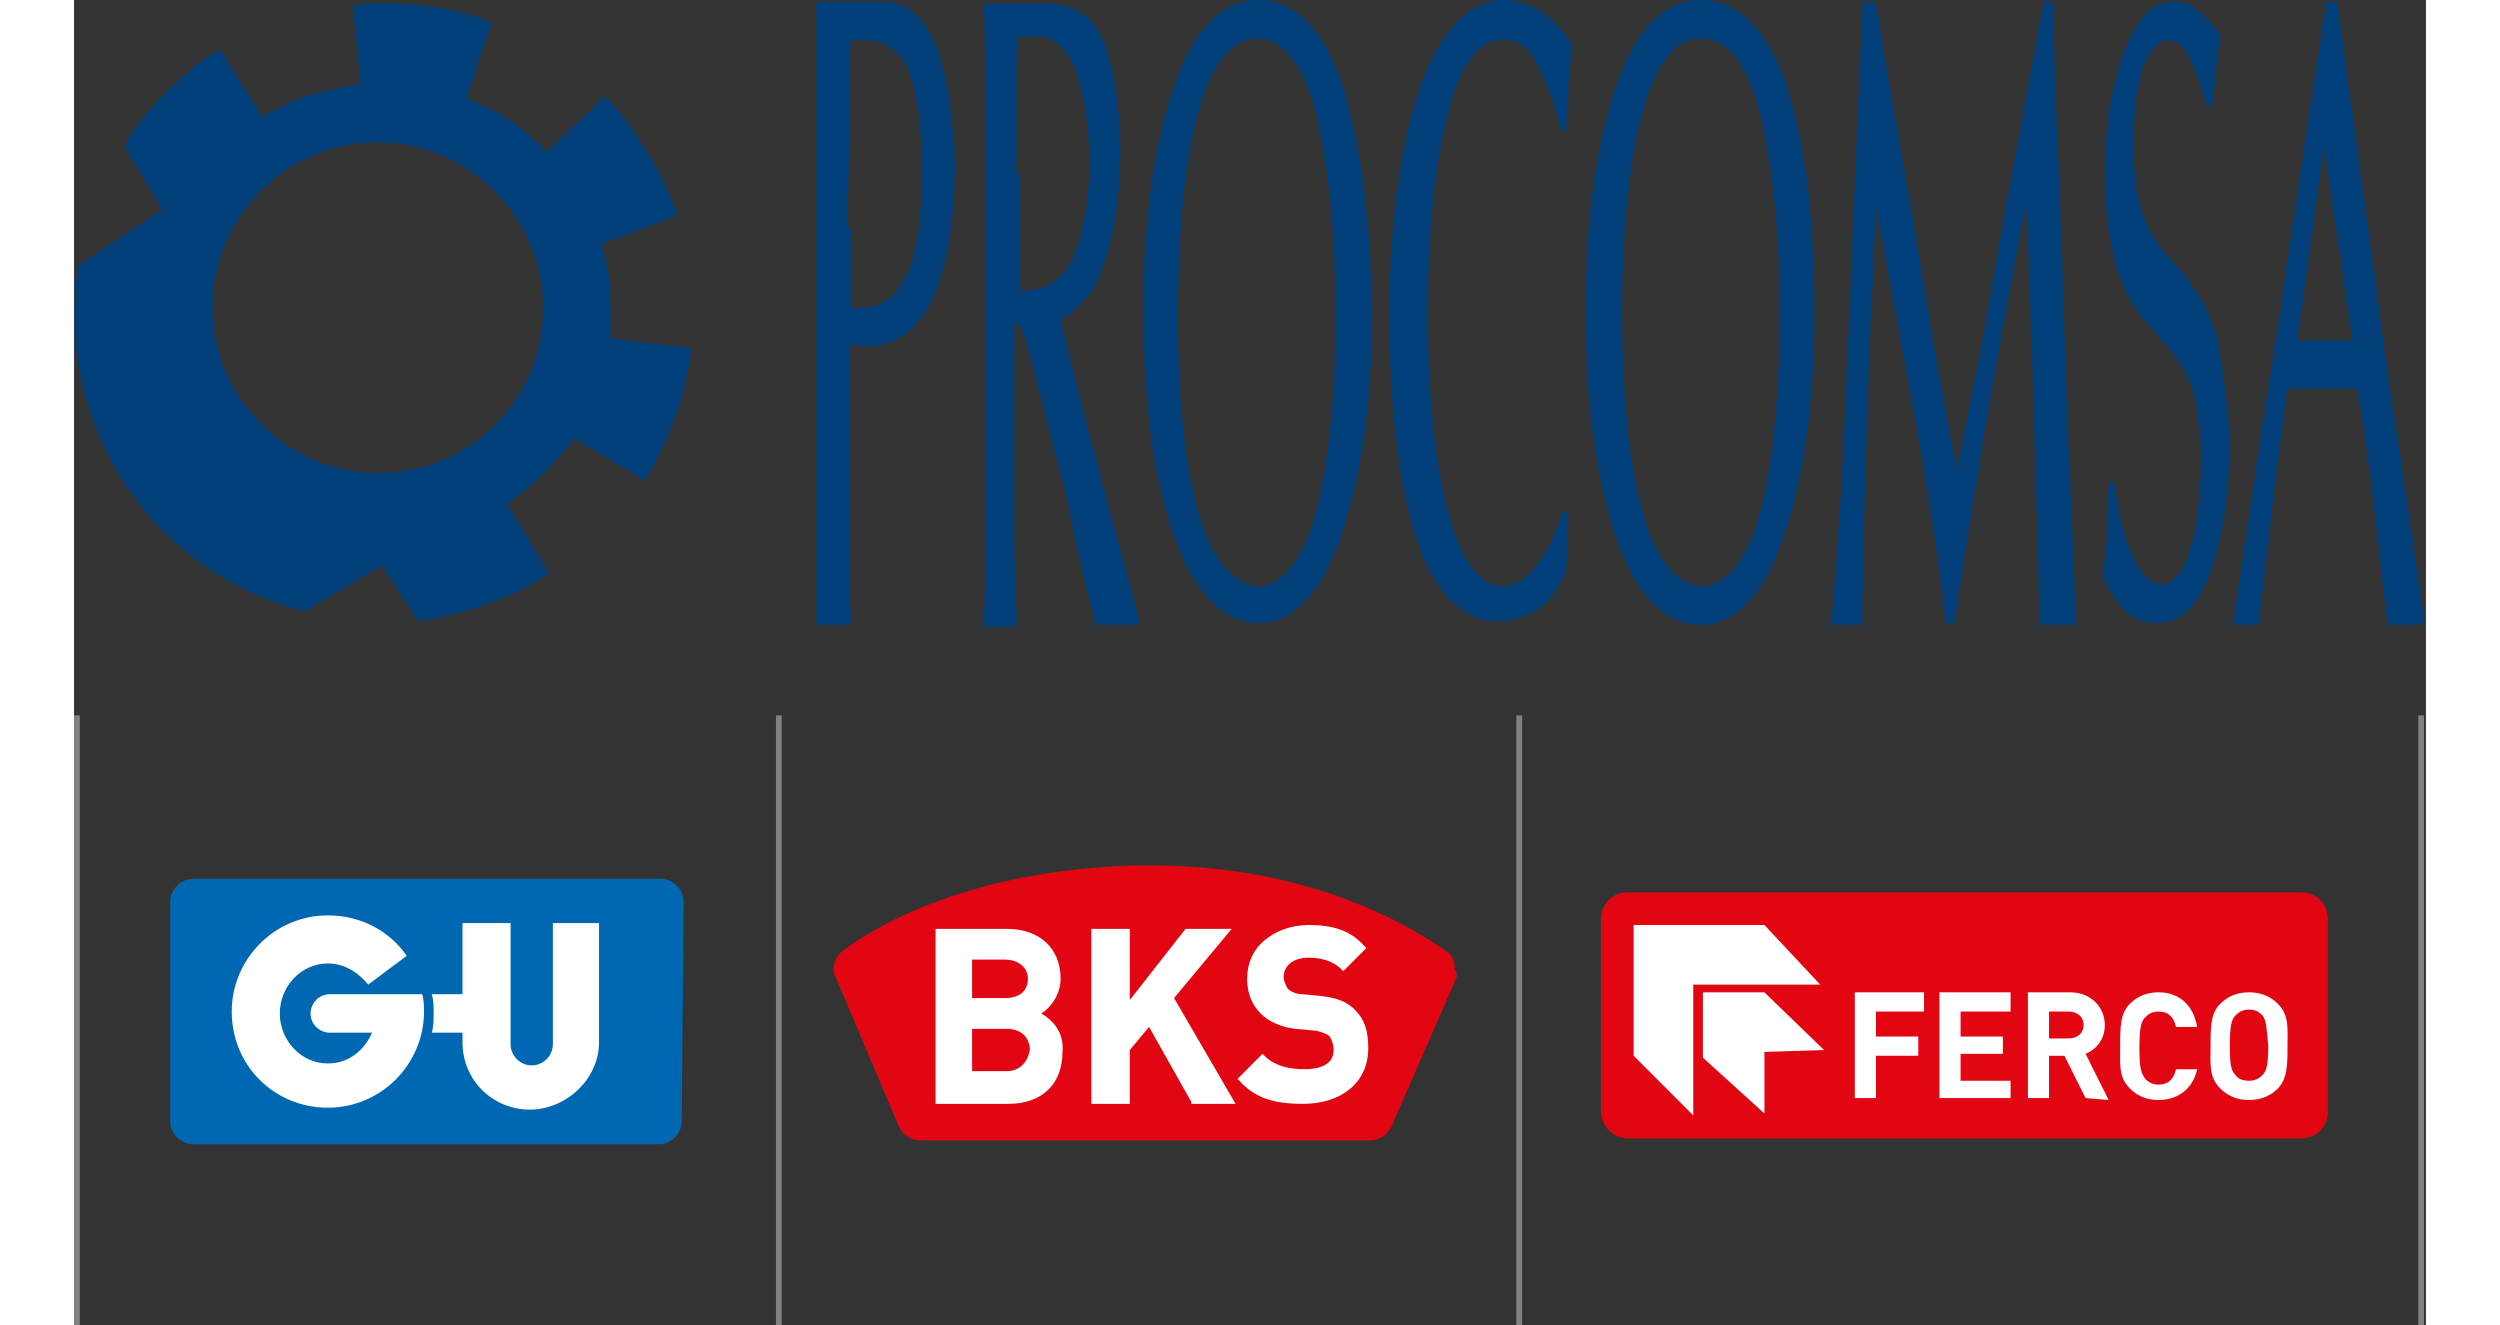 <?xml version="1.0" encoding="UTF-8"?> <svg xmlns="http://www.w3.org/2000/svg" version="1.1" id="Capa_1" x="0" y="0" viewBox="0 0 122.3 68.9" style="enable-background:new 0 0 122.3 68.9" xml:space="preserve" width="130"><rect x="0" y="0" width="122.3" height="68.9" fill="#333333" stroke="none"/><style>.st1{fill:#003f7a}.st2{fill:#7d8281}.st4{fill:#fff}.st5{fill:#e20613}</style><path d="m12 31.8 4-2.4 1.9 2.9c2.3-.3 5.2-1.3 6.8-2.5l-2.2-3.6c1.5-1 2.6-2.2 3.5-3.4l3.7 2.2c1.2-2.1 2.1-4.3 2.4-6.9l-4.2-.5c0-1.6.1-3.2-.5-4.9l4-1.5c-.6-1.7-2.1-4.5-3.8-6.2l-3 2.9c-1.5-1.5-2.5-2.1-4.2-2.8l1.3-3.9c-2-1-5.8-1.2-7.2-.9l.4 4.1c-1.6.2-3.4.6-5.1 1.7L7.6 2.6c-1.2.5-4 3.1-5 5l2 3.3-4.4 2.9v.1C-1 21.9 3.8 29.7 12 31.8zm3.8-24.4c4.7 0 8.6 3.9 8.6 8.6 0 4.8-3.8 8.6-8.6 8.6-4.7 0-8.6-3.9-8.6-8.6 0-4.7 3.8-8.6 8.6-8.6z" style="fill-rule:evenodd;clip-rule:evenodd;fill:#003f7a"></path><path class="st1" d="M122.2 32.3c-.7-5.3-1.6-10.7-2.3-15.9-.7-5.4-1.5-10.8-2.2-16.2V.1h-.6v.1c-.7 4.7-1.5 9.7-2.2 14.8-.8 5.2-1.7 10.9-2.6 17.3v.2h1.3v-.1c.3-2.6.6-4.9.8-6.8.2-1.8.5-3.8.7-5.4h3.6l.3 1.7c.3 1.8.5 3.6.7 5.4.2 1.6.4 3.5.6 5.1v.1h1.8l.1-.2zm-3.7-14.6h-2.9L117 7.6c.4 2.9.7 4.9.9 6 .1 1.2.3 2.1.3 2.4l.3 1.7z"></path><path class="st1" d="M111.5 17.8c-.3-1.2-.9-2.4-1.6-3.3l-1.3-1.5c-.5-.6-1-1.5-1.2-2.4-.2-.8-.3-1.9-.3-3.1 0-1.8.2-3.2.5-4 .3-.9.8-1.4 1.3-1.4.3 0 .8.3 1 .7.3.6.7 1.5 1 2.7h.3c.1-.8.1-1.4.2-2 .1-.5.1-1.1.2-1.5v-.2c-.4-.6-.9-1-1.2-1.3-.3-.3-.8-.4-1.3-.4-1.1 0-1.9 1-2.5 2.6-.6 1.6-1 3.7-1 6.3 0 1.8.2 3.3.5 4.5.3 1.2.8 2.3 1.6 3.2l1.3 1.5c.6.7 1 1.5 1.2 2.2.2.8.4 2 .4 3.4 0 2-.2 3.7-.6 4.9-.4 1.2-.9 1.7-1.5 1.7-.4 0-1-.5-1.4-1.4-.4-.8-.8-2.1-1-3.9h-.3c0 .8-.1 1.7-.1 2.5s-.1 1.6-.2 2.4c.3.7.8 1.4 1.2 1.8.4.4 1 .6 1.6.6 1.2 0 2.2-.9 2.8-2.7.7-1.9 1-4.3 1-7.3-.2-1.7-.4-3.4-.6-4.6z"></path><path class="st1" d="M104.1 32.3c-.3-7.3-.6-13.6-.7-18.5-.2-4.9-.4-9.4-.5-13.5V.1h-.5v.1c-.9 5-1.8 9.6-2.5 13.7-.6 3.7-1.3 7.1-2 10.5-.6-3.1-1.2-6.4-1.8-10.1-.6-3.8-1.5-8.5-2.4-14.1V.1H93v.2c-.4 9.2-.7 16.3-.9 21-.2 4.8-.5 8.5-.7 11v.2H93v-.2c0-2.5.1-5.7.2-9.5.1-3.6.3-7.6.5-12l2.2 11.9c.4 2.3.7 4.2.9 5.6.2 1.3.4 2.8.5 4v.1h.5v-.1c.3-2.3.9-5.7 1.5-9.6.6-3.7 1.4-7.8 2.2-12.1.1 1.8.2 4.3.3 7.5.1 4.1.3 8.8.4 14.2v.2H104l.1-.2z"></path><path class="st1" d="M89 4.3C88 1.5 86.5 0 84.6 0c-1.9 0-3.4 1.5-4.4 4.5-1 2.8-1.6 6.8-1.6 11.7 0 4.9.6 8.9 1.6 11.8 1 2.9 2.5 4.5 4.4 4.5 1.8 0 3.3-1.6 4.3-4.6 1-2.9 1.6-6.9 1.6-11.6 0-5-.5-9-1.5-12zm-7.4 22.5c-.7-2.4-1.1-6-1.1-10.4 0-4.6.4-8.3 1.1-10.7.7-2.5 1.7-3.7 3-3.7s2.3 1.2 3 3.6c.6 2.4 1.1 6 1.1 10.7 0 4.5-.4 8.2-1.1 10.6-.7 2.4-1.8 3.6-3 3.6-1.2-.1-2.3-1.3-3-3.7z"></path><path class="st1" d="M74.3 2.1c.7-.1 1.3.4 1.7 1.1.4.8 1 2 1.3 3.6h.3c0-.7.1-1.4.1-2 0-.8.1-1.5.2-2.3v-.2c-.5-.7-1-1.3-1.6-1.7-.5-.3-1.2-.6-1.9-.6C72.6 0 71 1.6 70 4.5c-1 3-1.6 6.9-1.6 11.8 0 5 .5 9 1.4 11.7.9 2.8 2.4 4.3 4.2 4.3.8 0 1.5-.2 2.1-.6.6-.4 1.1-1.1 1.5-2l.1-3-.3-.1c-.4 1.4-1 2.4-1.5 3-.4.5-1.1.9-1.6.9-1.1 0-2.2-1.3-2.8-3.7-.7-2.5-1.1-6.1-1.1-10.4 0-4.6.4-8.1 1.1-10.7.6-2.4 1.6-3.7 2.8-3.6z"></path><path class="st1" d="M65.9 4.3c-1-2.9-2.5-4.3-4.3-4.3-1.9 0-3.4 1.5-4.4 4.5-1 2.8-1.6 6.8-1.6 11.7 0 4.9.6 8.9 1.6 11.7 1 2.8 2.5 4.5 4.4 4.5 1.8 0 3.3-1.6 4.3-4.6 1-2.9 1.6-6.8 1.6-11.6-.1-4.9-.6-8.9-1.6-11.9zm-7.4 22.5c-.7-2.4-1.1-5.9-1.1-10.4 0-4.6.4-8.3 1.1-10.7.7-2.5 1.8-3.7 3-3.7 1.3 0 2.3 1.2 3 3.6.6 2.4 1.1 5.9 1.1 10.7 0 4.5-.4 8.2-1.1 10.6-.7 2.4-1.8 3.6-3 3.6-1.2-.2-2.3-1.3-3-3.7z"></path><path class="st1" d="M55.4 32.3c0-.2-.2-.6-.2-.8-1.9-6.9-3.2-11.9-3.9-14.9 1-.5 1.9-1.6 2.3-3 .5-1.5.8-3.5.8-5.7 0-2.5-.4-4.6-.9-5.8C53 .8 51.9.2 50.7.2h-3.4v.2c.1 1.7.1 3.9.1 6.3v20.1c0 2.1 0 3.9-.1 5.6v.2H49v-.2c0-1.3-.1-2.5-.1-3.8V16.9l.1-.1.1.1.1.1c.1.1.2.5.3.7l1.7 6.6c.3 1 .6 2.3.8 3.5.3 1.4.7 3 1.1 4.6v.1h2.1l.2-.2zM49 9V4.5c0-.8 0-1.9.1-2.6h1.1c.8 0 1.5.8 1.9 1.8.3.9.7 2.6.7 4.7 0 2.2-.4 4.1-.9 5.1s-1.4 1.6-2.4 1.6h-.3V9z"></path><path class="st1" d="M44.8 2.3C44.2.9 43.3.1 42.1.1h-3.5v32.4h1.8v-.2c-.1-1.7-.1-3.2-.1-4.5v-9.9c.2 0 .3.1.5.1H41.4c1.4 0 2.6-1 3.3-2.6.7-1.6 1.1-4 1.1-7.1-.1-2.5-.5-4.7-1-6zm-4.6 9.6c0-1.1.1-2.8.1-4.9 0-2.1 0-3.9.1-4.9h.8c1 0 1.9.7 2.2 1.6.4 1 .7 2.8.7 5.3 0 2.4-.3 4.2-.8 5.3-.6 1.2-1.3 1.7-2.4 1.7h-.5v-4.1z"></path><g><path class="st2" d="M0 37.2h.3v31.7H0z"></path><path class="st2" d="M36.5 37.2h.3v31.7h-.3z"></path><path class="st2" d="M75 37.2h.3v31.7H75z"></path><path class="st2" d="M121.9 37.2h.3v31.7h-.3z"></path><path d="M31.6 58.3c0 .6-.5 1.2-1.2 1.2H6.2c-.6 0-1.2-.5-1.2-1.2V46.9c0-.6.5-1.2 1.2-1.2h24.3c.6 0 1.2.5 1.2 1.2" style="fill:#0068b2"></path><path class="st4" d="M24.9 48v6.3c0 .6-.5 1.1-1.1 1.1-.6 0-1.1-.5-1.1-1.1V48h-2.5v3.7h-1.6c.1.3.1.7.1 1 0 .3 0 .7-.1 1h1.6v.5c0 2 1.6 3.5 3.5 3.5s3.6-1.6 3.6-3.5V48"></path><path class="st4" d="M18.1 51.7h-4.8c-.6 0-1 .5-1 1 0 .6.5 1 1 1h2.2c-.4.9-1.2 1.6-2.3 1.6-1.4 0-2.5-1.2-2.5-2.6 0-1.4 1.1-2.6 2.5-2.6.9 0 1.6.5 2.1 1.1l2-1.5c-.9-1.3-2.4-2.1-4.1-2.1-2.8 0-5 2.3-5 5 0 2.8 2.2 5 5 5s5-2.3 5-5c0-.2 0-.6-.1-.9"></path><path class="st5" d="m71.9 50.8-3.4 7.8c-.2.4-.6.7-1.1.7H44c-.5 0-.9-.3-1.1-.7l-3.3-7.8c-.1-.1-.1-.3-.1-.4 0-.4.2-.7.4-.9 1.3-1 6.1-4.2 15.2-4.5h.9c8.7 0 14 3.5 15.4 4.5.3.2.4.5.4.9.1.1.1.4.1.4"></path><path class="st4" d="M60.4 57.4h-2.3v-.1l-2.2-3.9-1 1.2v2.8h-2v-9.1h2V52l2.9-3.7h2.4l-3 3.6"></path><path class="st4" d="M63.9 57.4c-1.5 0-2.5-.3-3.3-1.2l-.1-.1 1.3-1.3.1.1c.5.5 1.2.7 2.1.7.7 0 1.5-.2 1.5-1 0-.3-.1-.5-.2-.7-.1-.1-.3-.2-.7-.3l-1.1-.1c-.8-.1-1.4-.4-1.8-.8-.4-.4-.7-1-.7-1.8s.3-1.5.9-2c.6-.5 1.4-.8 2.3-.8 1.3 0 2.2.3 2.9 1.1l.1.1-1.2 1.2-.1-.1c-.5-.5-1.2-.6-1.7-.6-.9 0-1.3.5-1.3 1 0 .2.1.4.2.6.2.2.5.3.8.3l1 .1c.8.1 1.3.3 1.7.7.5.5.7 1.1.7 2 0 1.8-1.4 2.9-3.4 2.9"></path><path class="st4" d="M50.3 52.7c.5-.3 1-1 1-1.8 0-1.6-1.1-2.6-2.8-2.6h-3.7v9.1h3.8c1.7 0 2.8-1 2.8-2.7.1-1.1-.6-1.7-1.1-2m-3.6-2.8h1.7c.7 0 1.2.4 1.2 1s-.4 1-1.2 1h-1.7v-2zm1.8 5.8h-1.8v-2.2h1.8c.8 0 1.2.5 1.2 1.1-.1.6-.5 1.1-1.2 1.1"></path><path class="st5" d="M117.2 57.8c0 .8-.6 1.4-1.4 1.4h-35c-.7 0-1.4-.6-1.4-1.4v-10c0-.8.6-1.4 1.4-1.4h35c.8 0 1.4.6 1.4 1.4"></path><path class="st4" d="M81.1 48.1v6.8l3.1 3.1v-6.8h6.6l-2.9-3.1"></path><path class="st4" d="M84.7 51.6V55l3.2 2.9v-3.2l3.1-.1-3.1-3"></path><path class="st4" d="M93.7 52.6v1.3h2.2v1h-2.2v2.2h-1.1v-5.5h3.6v1"></path><path class="st4" d="M97 57.1v-5.5h3.7v1h-2.6v1.3h2.2v.9h-2.2v1.4h2.6v.9"></path><path class="st4" d="m104.6 57.1-1.1-2.2h-.8v2.2h-1.1v-5.5h2.2c1.1 0 1.8.8 1.8 1.7 0 .8-.5 1.3-1 1.5l1.2 2.4m-2.1-4.6h-1V54h1c.5 0 .8-.3.8-.7 0-.4-.3-.7-.8-.7"></path><path class="st4" d="M108.4 57.2c-.6 0-1.1-.2-1.5-.6-.6-.6-.5-1.3-.5-2.2 0-1 0-1.7.5-2.2.4-.4.9-.6 1.5-.6 1 0 1.8.6 2 1.8h-1.1c-.1-.5-.4-.8-.9-.8-.3 0-.5.1-.7.3-.2.2-.3.5-.3 1.6s.1 1.3.3 1.6c.2.2.4.3.7.3.5 0 .8-.3.9-.8h1.1c-.2 1-1 1.6-2 1.6"></path><path class="st4" d="M114.6 56.6c-.4.4-.9.6-1.5.6s-1.1-.2-1.5-.6c-.6-.6-.5-1.3-.5-2.2 0-1 0-1.7.5-2.2.4-.4.9-.6 1.5-.6s1.1.2 1.5.6c.6.6.5 1.3.5 2.2 0 .9 0 1.7-.5 2.2m-.8-3.8c-.2-.2-.4-.3-.7-.3-.3 0-.5.1-.7.3-.2.2-.3.5-.3 1.6s.1 1.3.3 1.5c.1.2.4.3.7.3.3 0 .5-.1.7-.3.2-.2.3-.5.3-1.5-.1-1.1-.1-1.3-.3-1.6"></path></g></svg> 